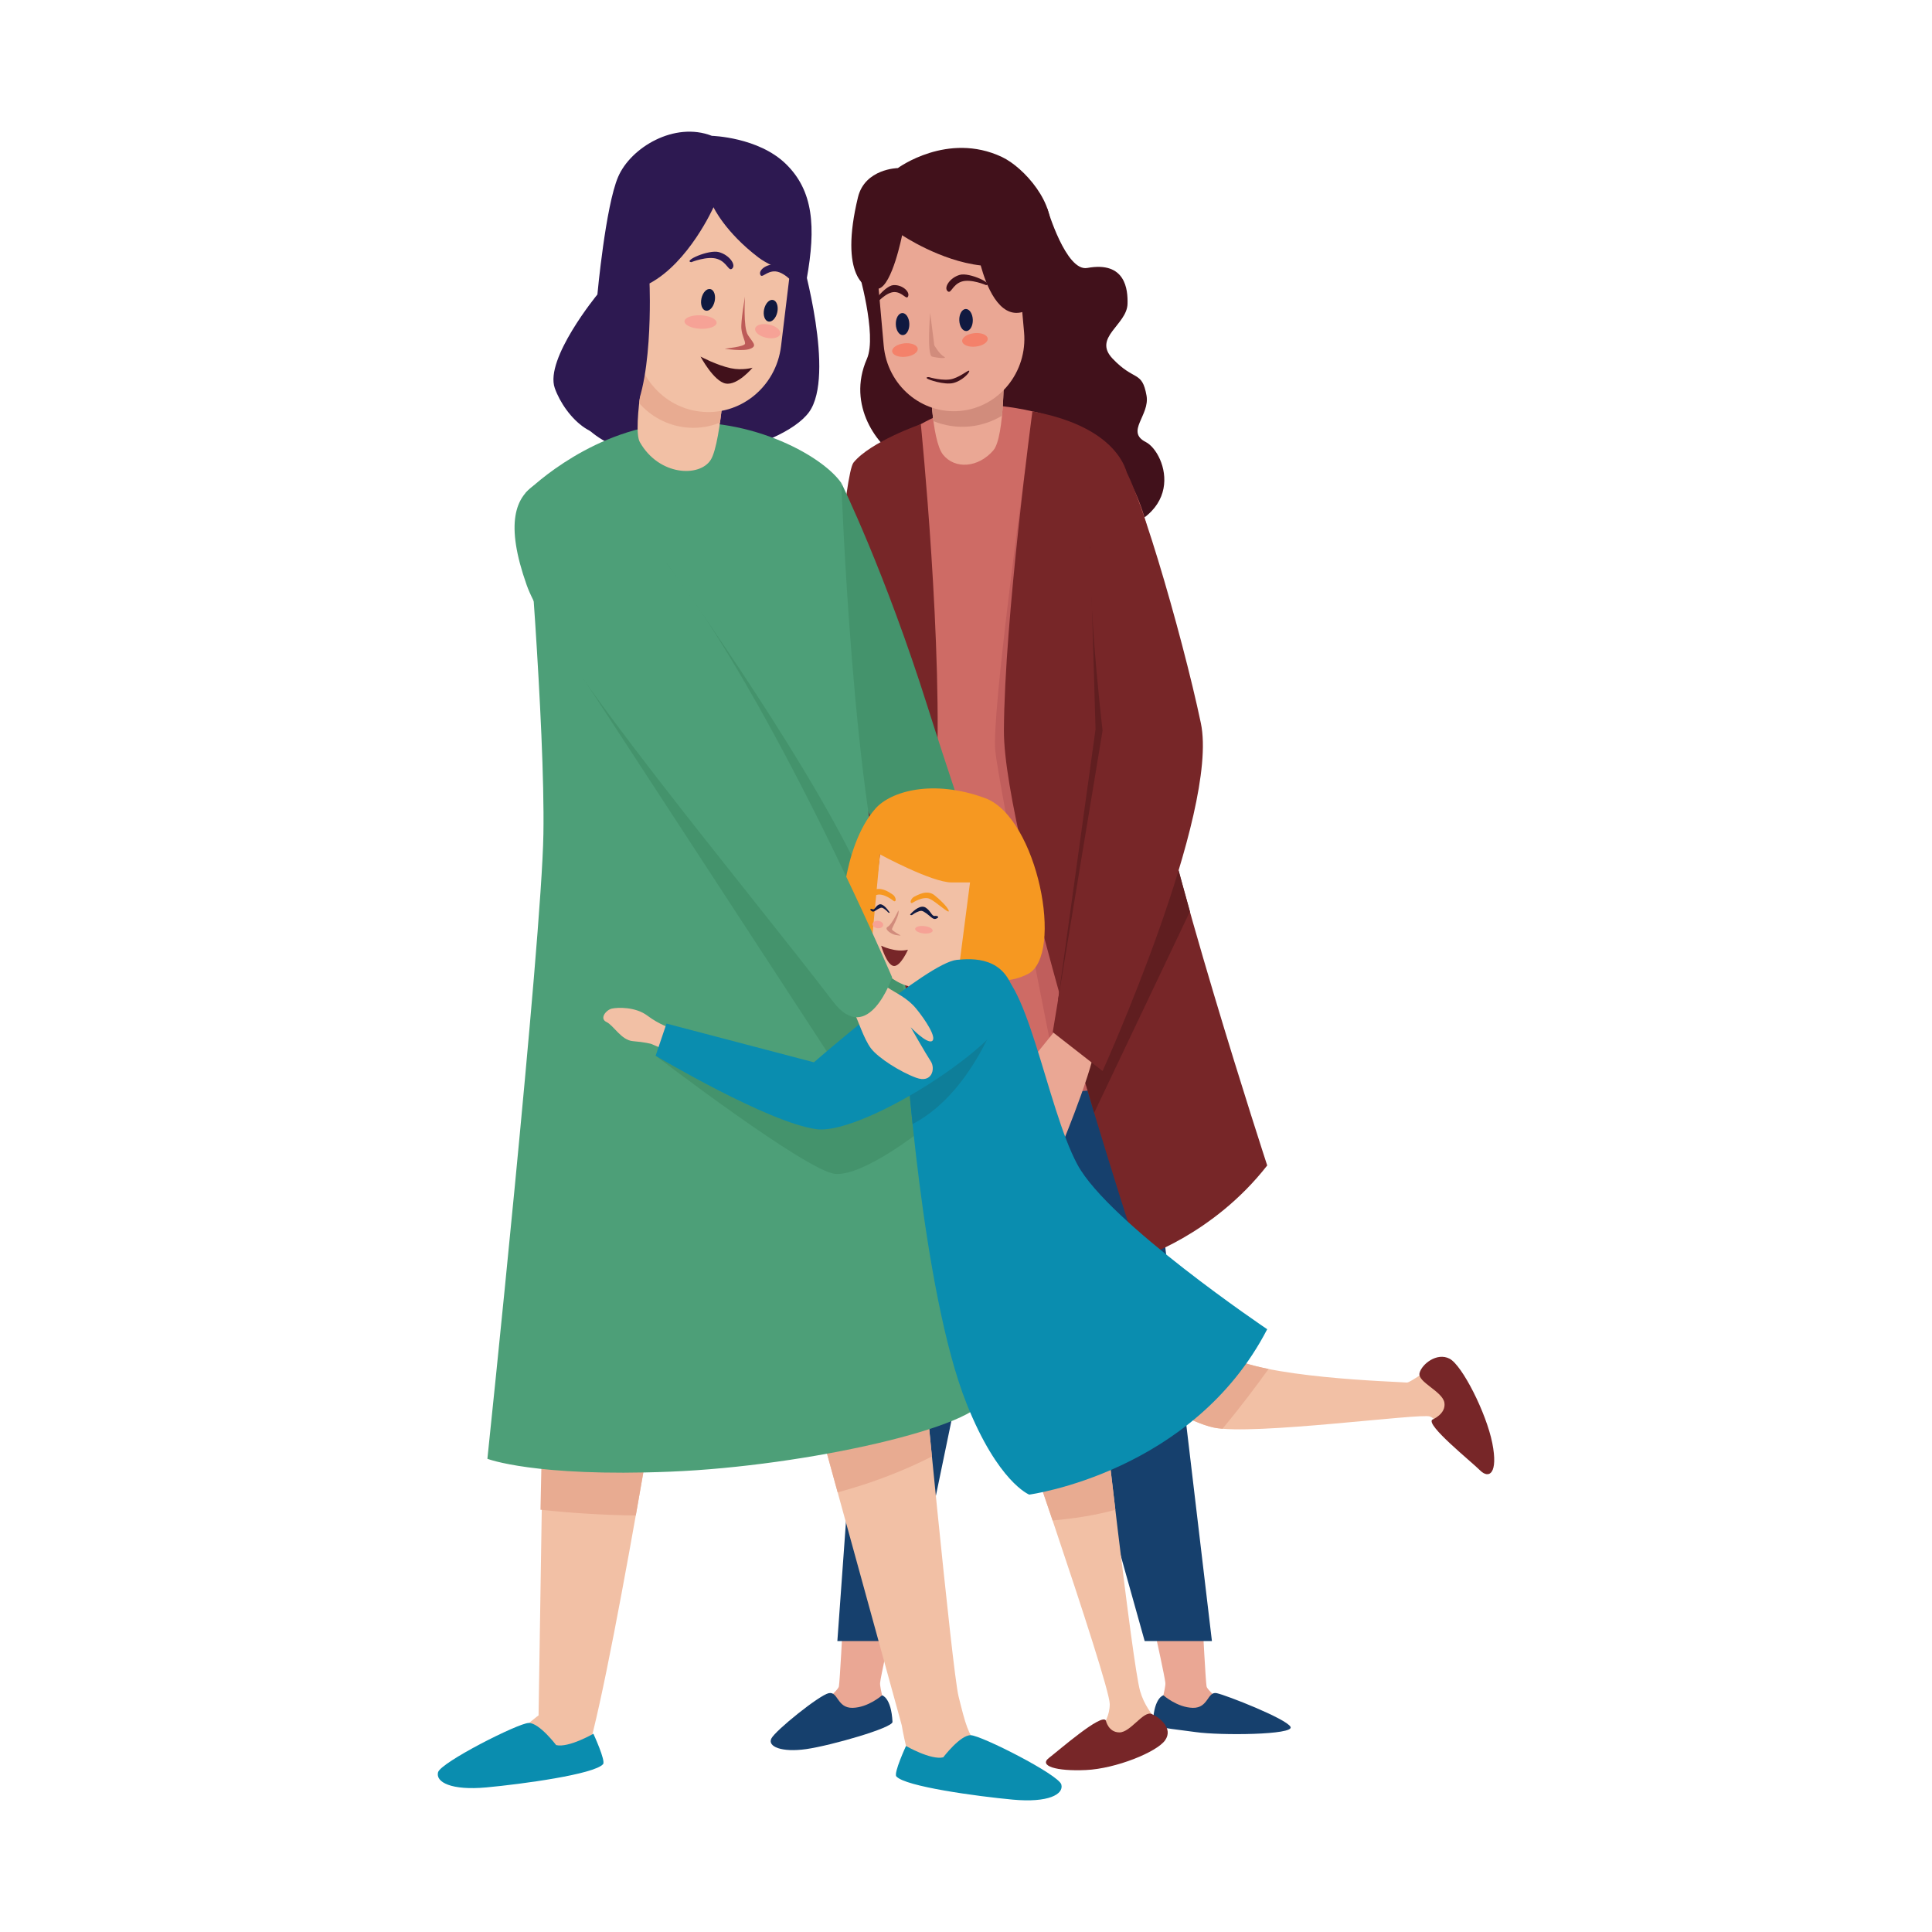<svg enable-background="new 0 0 125 125" viewBox="0 0 125 125" xmlns="http://www.w3.org/2000/svg"><path d="m74.802 105.953s.55 2.499.595 2.912-.43 1.611-.141 1.921 3.635.597 4.193.308-1.322-1.63-1.384-1.981-.249-3.948-.249-3.948z" fill="#eaa794"/><path d="m75.272 109.686s.893.79 1.905.811.936-1.074 1.542-.95 4.509 1.655 4.778 2.18-4.544.567-6.134.339c-1.59-.227-2.788-.276-2.768-.661.083-1.59.677-1.719.677-1.719z" fill="#16406d"/><path d="m57.539 105.953s-.55 2.499-.595 2.912.43 1.611.141 1.921-3.635.597-4.193.308 1.322-1.63 1.384-1.981.249-3.948.249-3.948z" fill="#eaa794"/><path d="m57.069 109.686s-.893.79-1.905.811-.936-1.074-1.542-.95-3.444 2.405-3.713 2.931.668.916 2.258.688c1.59-.227 5.598-1.375 5.578-1.76-.082-1.591-.676-1.72-.676-1.72z" fill="#16406d"/><path d="m73.858 67.736 4.553 38.44h-4.351l-10.762-38.44z" fill="#16406d"/><path d="m64.68 88.379s7.12 20.449 7.12 21.876-1.331 2.259-1.1 2.497c.232.238 3.242.119 4.11-.476.868-.594-.521-1.07-1.042-2.853s-2.489-19.379-2.489-19.379z" fill="#f2c0a5"/><path d="m68.103 98.374c1.21-.105 2.677-.309 4.06-.69-.336-2.827-.63-5.397-.779-6.713l-4.593 3.537c.416 1.217.862 2.53 1.312 3.866z" fill="#e8ab91"/><path d="m71.337 88.379s4.714 3.448 7.191 3.983c2.476.535 13.416-.951 13.995-.713s1.621 1.724 1.852 1.724c.232 0 .232-.832 0-2.853s-.45-2.312-1.086-2.252c-.637.059-2.013 1.206-2.271 1.182-.637-.06-9.667-.301-11.751-1.843s-4.862-3.032-4.862-3.032z" fill="#f2c0a5"/><path d="m79.267 87.606c-.593-.439-1.241-.872-1.867-1.269l-4.259 3.28c1.596 1.046 3.894 2.422 5.386 2.745.157.034.348.059.567.078 1.193-1.429 2.271-2.879 2.981-3.868-1.229-.246-2.26-.561-2.808-.966z" fill="#e8ab91"/><path d="m56.965 67.539-2.788 38.637h4.426l6.59-31.789z" fill="#16406d"/><path d="m59.239 83.326s.019.204.055.577c.352 3.715 2.303 24.15 2.724 25.849.463 1.87.592 2.345 1.28 3.297s-3.596 1.664-4.059 1.427c-.463-.238-.897-2.853-.897-2.853l-7.785-28.296h8.682z" fill="#f2c0a5"/><path d="m43.122 86.417s-4.606 28.27-5.648 28.105-5.441 1.473-5.441 0 2.812-3.538 2.812-3.538l.43-27.658z" fill="#f2c0a5"/><path d="m54.196 96.555c2.09-.565 4.145-1.328 6.099-2.322-.334-3.372-.638-6.525-.833-8.567-2.458-.492-5.424-.844-8.562-1.093z" fill="#e8ab91"/><path d="m34.969 97.68c1.797.193 3.891.345 6.166.372 1.091-6.134 1.988-11.635 1.988-11.635l-6.074-2.393c-.612-.006-1.208-.01-1.788-.012z" fill="#e8ab91"/><path d="m67.765 13.508s1.204 4.081 2.58 3.829c2.491-.457 2.631 1.414 2.606 2.323-.037 1.361-2.262 2.171-.974 3.535 1.422 1.505 1.908.757 2.203 2.399.229 1.274-1.377 2.329-.049 3.005s2.984 5.303-3.762 6.135c-6.746.833-6.48.411-8.408-2.348-1.928-2.76-2.311-1.922-3.725-2.703-1.413-.781-3.482-3.427-2.147-6.466.679-1.546-.582-5.828-.582-5.828l2.973-2.835z" fill="#41111b"/><path d="m64.27 26.23s6.045.305 8.138 3.699 2.388 5.656 2.681 13.914-1.469 26.5-1.469 26.5l-18.836 1.216s.33-39.82 1.432-41.404 5.239-4.38 8.054-3.925z" fill="#ce6b65"/><path d="m73.739 69.06-7.409-38.721s-2.184 15.808-1.936 18.234c.217 2.122 3.399 18.122 4.193 22.095l5.033-.325s.045-.469.119-1.283z" fill="#c05e5c"/><path d="m59.577 27.442s1.484 14.689.989 23.464-4.461 25.631-4.461 25.631l-4.296-7.24s2.313-38.018 3.415-39.371c1.101-1.354 4.353-2.484 4.353-2.484z" fill="#772628"/><path d="m66.797 26.615s-1.809 13.437-1.844 20.65c-.035 7.212 8.777 34.136 8.777 34.136s4.73-1.471 8.258-5.996c0 0-6.606-20.194-7.818-28.141-1.212-7.946-1.201-16.364-1.201-16.364s-.217-3.187-6.172-4.285z" fill="#772628"/><path d="m70.535 35.302.346 11.879-2.417 17.467 1.3 3.786 1.028 3.565 6.196-13.024-1.73-6.279z" fill="#601e20"/><path d="m68.979 65.816s-1.693 2.066-2.189 2.688.478 1.31.478 1.31-.092 2.084-.478 2.423 1.597 2.602 1.597 2.602 2.181-5.158 2.467-7.104c.287-1.945-1.875-1.919-1.875-1.919z" fill="#eaa794"/><path d="m70.866 32.192s.661-2.376 1.542-2.263 4.076 11.086 5.287 16.856c1.212 5.769-6.358 22.512-6.358 22.512l-3.225-2.517 3.225-19.515s-1.439-12.057-.471-15.073z" fill="#772628"/><path d="m54.435 31.251s2.827 5.748 5.594 14.516c2.607 8.261 5.394 15.409 5.164 19.458s-3.36-1.301-3.36-1.301l-8.922-17.986z" fill="#44936c"/><path d="m51.89 16.764s2.174 7.515.457 9.896c-1.718 2.381-10.205 4.62-14.172 1.218-3.966-3.4 6.725-10.354 6.725-10.354z" fill="#2d1951"/><path d="m34.007 31.895s3.642-3.735 8.909-4.448c5.268-.713 10.246 1.962 11.519 3.805 0 0 .753 21.163 3.299 28.653 0 0 6.23 28.579 5.998 30.482-.232 1.902-11.555 4.472-20.354 4.829-8.798.357-11.844-.832-11.844-.832s3.509-33.409 3.624-40.423c.117-7.016-1.151-22.066-1.151-22.066z" fill="#4d9f78"/><path d="m43.431 66.536s-.785-.248-1.549-.826-1.921-.537-2.293-.454-.826.64-.351.867.95 1.177 1.714 1.239 1.177.177 1.177.177l.599.257z" fill="#f2c0a5"/><path d="m42.418 36.943.704-.518s8.548 11.801 12.324 19.636 3.156 9.755 3.156 9.755l-5.089-5.117z" fill="#44936c"/><path d="m34.796 39.387 18.882 28.92-.164 2.121-11.095-2.121s9.77 7.479 11.618 7.642 5.649-2.872 5.649-2.872l.344-3.563z" fill="#44936c"/><path d="m57.174 53.31-.823 6.8c-.225 1.86 1.061 3.555 2.872 3.786 1.811.231 3.462-1.089 3.687-2.949l.823-6.8z" fill="#f2c0a5"/><path d="m56.935 55.279s3.342 1.815 4.636 1.815 1.189 0 1.189 0l-.694 5.352s2.066 1.778 4.434.574c2.368-1.203.632-10.14-2.768-11.384s-6.108-.434-7.09.679c-2.245 2.545-2.245 7.662-2.245 7.662l1.928 1.818z" fill="#f69821"/><path d="m58.603 67.736s1.042 15.827 3.936 23.08c2.032 5.092 4.052 5.885 4.052 5.885s10.593-1.419 15.397-10.7c0 0-10.246-6.896-12.272-10.641s-3.31-12.822-5.673-12.721c-2.363.1-5.44 5.097-5.44 5.097z" fill="#0a8daf"/><path d="m58.608 67.821c.027.394.164 2.29.435 4.906 4.191-2.181 5.909-8.153 5.909-8.153z" fill="#0e7e99"/><path d="m61.902 62.103c1.025-.096 3.15-.238 3.729 2.259s-9.677 9.112-12.803 8.696-10.41-4.751-10.41-4.751l.704-2.081 9.54 2.505c.001 0 7.371-6.453 9.24-6.628z" fill="#0a8daf"/><path d="m56.36 62.638s.589.925 1.085 1.264 1.25.648 1.827 1.351c.577.702 1.363 1.888 1.033 2.1s-1.384-.891-1.384-.891.991 1.739 1.301 2.206.083 1.442-.95 1.061c-1.033-.382-2.437-1.273-2.912-1.888s-.867-1.909-1.095-2.312c-.227-.403-.482-.827-.482-.827z" fill="#f2c0a5"/><path d="m41.943 22.342s-1.07 5.337-.545 6.264c1.24 2.191 3.877 2.288 4.591 1.138s1.018-6.946 1.018-6.946z" fill="#f2c0a5"/><path d="m41.355 26.087c.735.829 1.748 1.406 2.916 1.555.811.104 1.6-.01 2.311-.296.293-2.043.425-4.547.425-4.547l-5.064-.457s-.397 1.985-.588 3.745z" fill="#e8ab91"/><path d="m64.953 23.594s.075 4.661-.683 5.543c-.972 1.131-2.484 1.241-3.255.28-.771-.962-.834-5.087-.834-5.087z" fill="#eaa794"/><path d="m60.181 24.33s.024 1.511.213 2.917c.719.291 1.511.423 2.333.345.767-.072 1.476-.32 2.101-.694.152-1.557.125-3.304.125-3.304z" fill="#d18c7c"/><path d="m71.548 111.316s.158.77.881.77 1.553-1.424 2.088-1.189 1.402.935.865 1.698c-.537.764-3.181 1.837-5.122 1.926s-3.057-.272-2.396-.781c.661-.508 3.424-2.922 3.684-2.424z" fill="#772628"/><path d="m92.669 91.851s.897-.361.784-1.094-1.753-1.338-1.61-1.918c.142-.579 1.125-1.358 1.943-.932s2.378 3.51 2.766 5.465c.388 1.956-.204 2.348-.796 1.757-.593-.591-3.525-2.937-3.087-3.278z" fill="#772628"/><path d="m58.618 112.965s1.604.925 2.409.734c0 0 1.094-1.443 1.776-1.432s5.701 2.556 5.866 3.193c.165.636-.847 1.188-3.139.976-2.293-.212-6.981-.848-7.539-1.506-.181-.216.627-1.965.627-1.965z" fill="#0a8daf"/><path d="m38.392 112.173s-1.604.925-2.409.734c0 0-1.094-1.443-1.776-1.432s-5.701 2.556-5.866 3.193c-.165.636.847 1.188 3.139.976 2.293-.212 6.981-.848 7.539-1.506.182-.216-.627-1.965-.627-1.965z" fill="#0a8daf"/><path d="m34.818 31.251c-1.525.821-2.143 2.645-.744 6.597 1.652 4.663 14.148 19.523 19.828 26.959 2.271 2.973 3.82-1.569 3.82-1.569s-15.377-36.036-22.904-31.987z" fill="#4d9f78"/><path d="m56.334 12.935.841 9.416c.23 2.576 2.45 4.472 4.958 4.235 2.508-.236 4.354-2.516 4.124-5.091l-.841-9.416z" fill="#eaa794"/><path d="m42.309 11.443-1.18 9.751c-.323 2.667 1.521 5.098 4.118 5.429 2.597.332 4.964-1.562 5.287-4.229l1.18-9.751z" fill="#f2c0a5"/><path d="m46.164 13.406s-1.584 3.568-4.139 4.932c0 0 .304 7.04-1.431 9.025s-4.036-.367-4.701-2.256c-.664-1.889 2.759-6.055 2.759-6.055s.524-5.705 1.341-7.609 3.649-3.599 6.067-2.654c0 0 2.992.079 4.777 1.81 1.785 1.732 1.969 4.06 1.353 7.471 0 0-2.17-.692-3.116-1.41-2.172-1.653-2.91-3.254-2.91-3.254z" fill="#2d1951"/><path d="m67.896 15.104c.453-1.873-1.623-4.266-3.075-4.949-3.516-1.654-6.731.72-6.731.72s-2.132.032-2.581 1.894c-1.217 5.037.453 6.134 1.338 5.907s1.519-3.458 1.519-3.458 2.457 1.656 5.085 1.956c.348 1.265 1.173 3.434 2.69 3.018 2.115-.582 1.755-5.088 1.755-5.088z" fill="#41111b"/><g fill="#101940"><path d="m46.238 19.493c-.083.385-.341.657-.577.606s-.361-.404-.278-.79c.083-.385.341-.657.577-.606s.361.404.278.79z"/><path d="m50.292 20.197c-.083.386-.341.657-.577.606s-.361-.404-.278-.79c.083-.385.341-.657.577-.606s.36.404.278.79z"/><path d="m58.834 20.957c.01.394-.178.718-.42.724s-.445-.309-.455-.703.178-.718.42-.724.445.309.455.703z"/><path d="m62.94 20.695c.01.394-.178.718-.42.724s-.445-.309-.455-.703.178-.719.42-.724c.242-.006.445.309.455.703z"/></g><path d="m48.201 19.19s-.129 1.984.187 2.481.632.702.158.893-1.658-.003-1.658-.003 1.296-.133 1.316-.324-.191-.49-.236-.968c-.047-.479.233-2.079.233-2.079z" fill="#bd5b58"/><path d="m44.724 16.963s1.057-.428 1.699-.206.719.851.961.607-.201-.867-.866-1.051-2.348.574-1.794.65z" fill="#2d1951"/><path d="m56.685 19.647s.639-.749 1.18-.751.796.564.897.256c.1-.309-.422-.749-.967-.704-.546.044-1.54 1.309-1.11 1.199z" fill="#41111b"/><path d="m63.803 18.449s-1.005-.437-1.609-.222-.667.842-.899.597c-.233-.245.177-.863.803-1.041s2.228.595 1.705.666z" fill="#41111b"/><path d="m51.12 18.079.066-.31c-.272-.306-.64-.614-.916-.653-.595-.085-1.184.317-1.086.633.098.317.399-.231.991-.189.338.025.696.292.945.519z" fill="#2d1951"/><path d="m45.325 23.071s1.039.556 1.951.752c.751.162 1.414-.032 1.414-.032s-.968 1.167-1.74 1.023c-.772-.143-1.625-1.743-1.625-1.743z" fill="#41111b"/><path d="m46.363 20.887c-.012.241-.486.413-1.059.385s-1.029-.245-1.017-.486.486-.413 1.059-.385 1.029.245 1.017.486z" fill="#f6a296"/><path d="m50.484 21.601c-.05.236-.455.349-.904.252-.449-.096-.772-.365-.721-.6.05-.236.455-.349.904-.252.448.095.771.364.721.6z" fill="#f6a296"/><path d="m63.905 21.903c.026.24-.324.473-.78.522s-.847-.106-.872-.346c-.026-.239.324-.473.78-.522s.846.106.872.346z" fill="#f4816a"/><path d="m59.376 22.561c.026.239-.324.473-.78.522s-.847-.106-.872-.346.324-.473.78-.522.846.106.872.346z" fill="#f4816a"/><path d="m58.89 59.157c.27-.289.688-.638 1.007-.43.32.208.394.56.572.535s.306.061.18.137c-.125.075-.22.095-.402-.054s-.465-.396-.622-.413-.475.158-.585.248c-.084.07-.176.005-.15-.023z" fill="#101940"/><path d="m59.025 58.419s.697-.46 1.123-.266 1.272 1.008 1.238.783c-.035-.225-.652-.808-.945-1.03-.469-.355-1.063-.003-1.288.109-.227.111-.328.464-.128.404z" fill="#f69821"/><path d="m57.559 59.029c-.183-.267-.468-.606-.691-.504s-.278.356-.4.307c-.122-.05-.212-.007-.126.072s.151.111.278.029.325-.219.434-.205c.109.015.326.203.401.292.057.068.122.035.104.009z" fill="#101940"/><path d="m57.829 58.3c.195.084.143-.284-.071-.423-.183-.118-.615-.442-1.068-.345l-.07.407c.036-.015.07-.028.101-.038.463-.146 1.108.399 1.108.399z" fill="#f69821"/><path d="m58.126 58.902s-.423.918-.688 1.058.207.476.506.532c.299.055.328.032.328.032s-.553-.305-.565-.394.523-.945.419-1.228z" fill="#d18c7c"/><path d="m60.344 60.218c-.015.131-.28.209-.594.174-.313-.035-.555-.17-.54-.301s.28-.209.594-.174c.313.034.555.169.54.301z" fill="#f6a296"/><path d="m57.142 59.857c-.015.131-.18.221-.369.199-.189-.021-.33-.145-.315-.276s.18-.221.369-.199.33.145.315.276z" fill="#f6a296"/><path d="m57.01 61.187s.929.465 1.735.258c0 0-.486 1.115-.929 1.053-.442-.061-.806-1.311-.806-1.311z" fill="#772628"/><path d="m60.181 20.243s-.227 2.737.124 2.829 1.053.156.764 0-.62-.73-.62-.73z" fill="#d18c7c"/><path d="m60.109 24.402s.96.289 1.549.103 1.053-.64 1.053-.496c0 .145-.485.64-1.043.774s-1.642-.217-1.704-.31c-.062-.092.145-.071.145-.071z" fill="#41111b"/></svg>